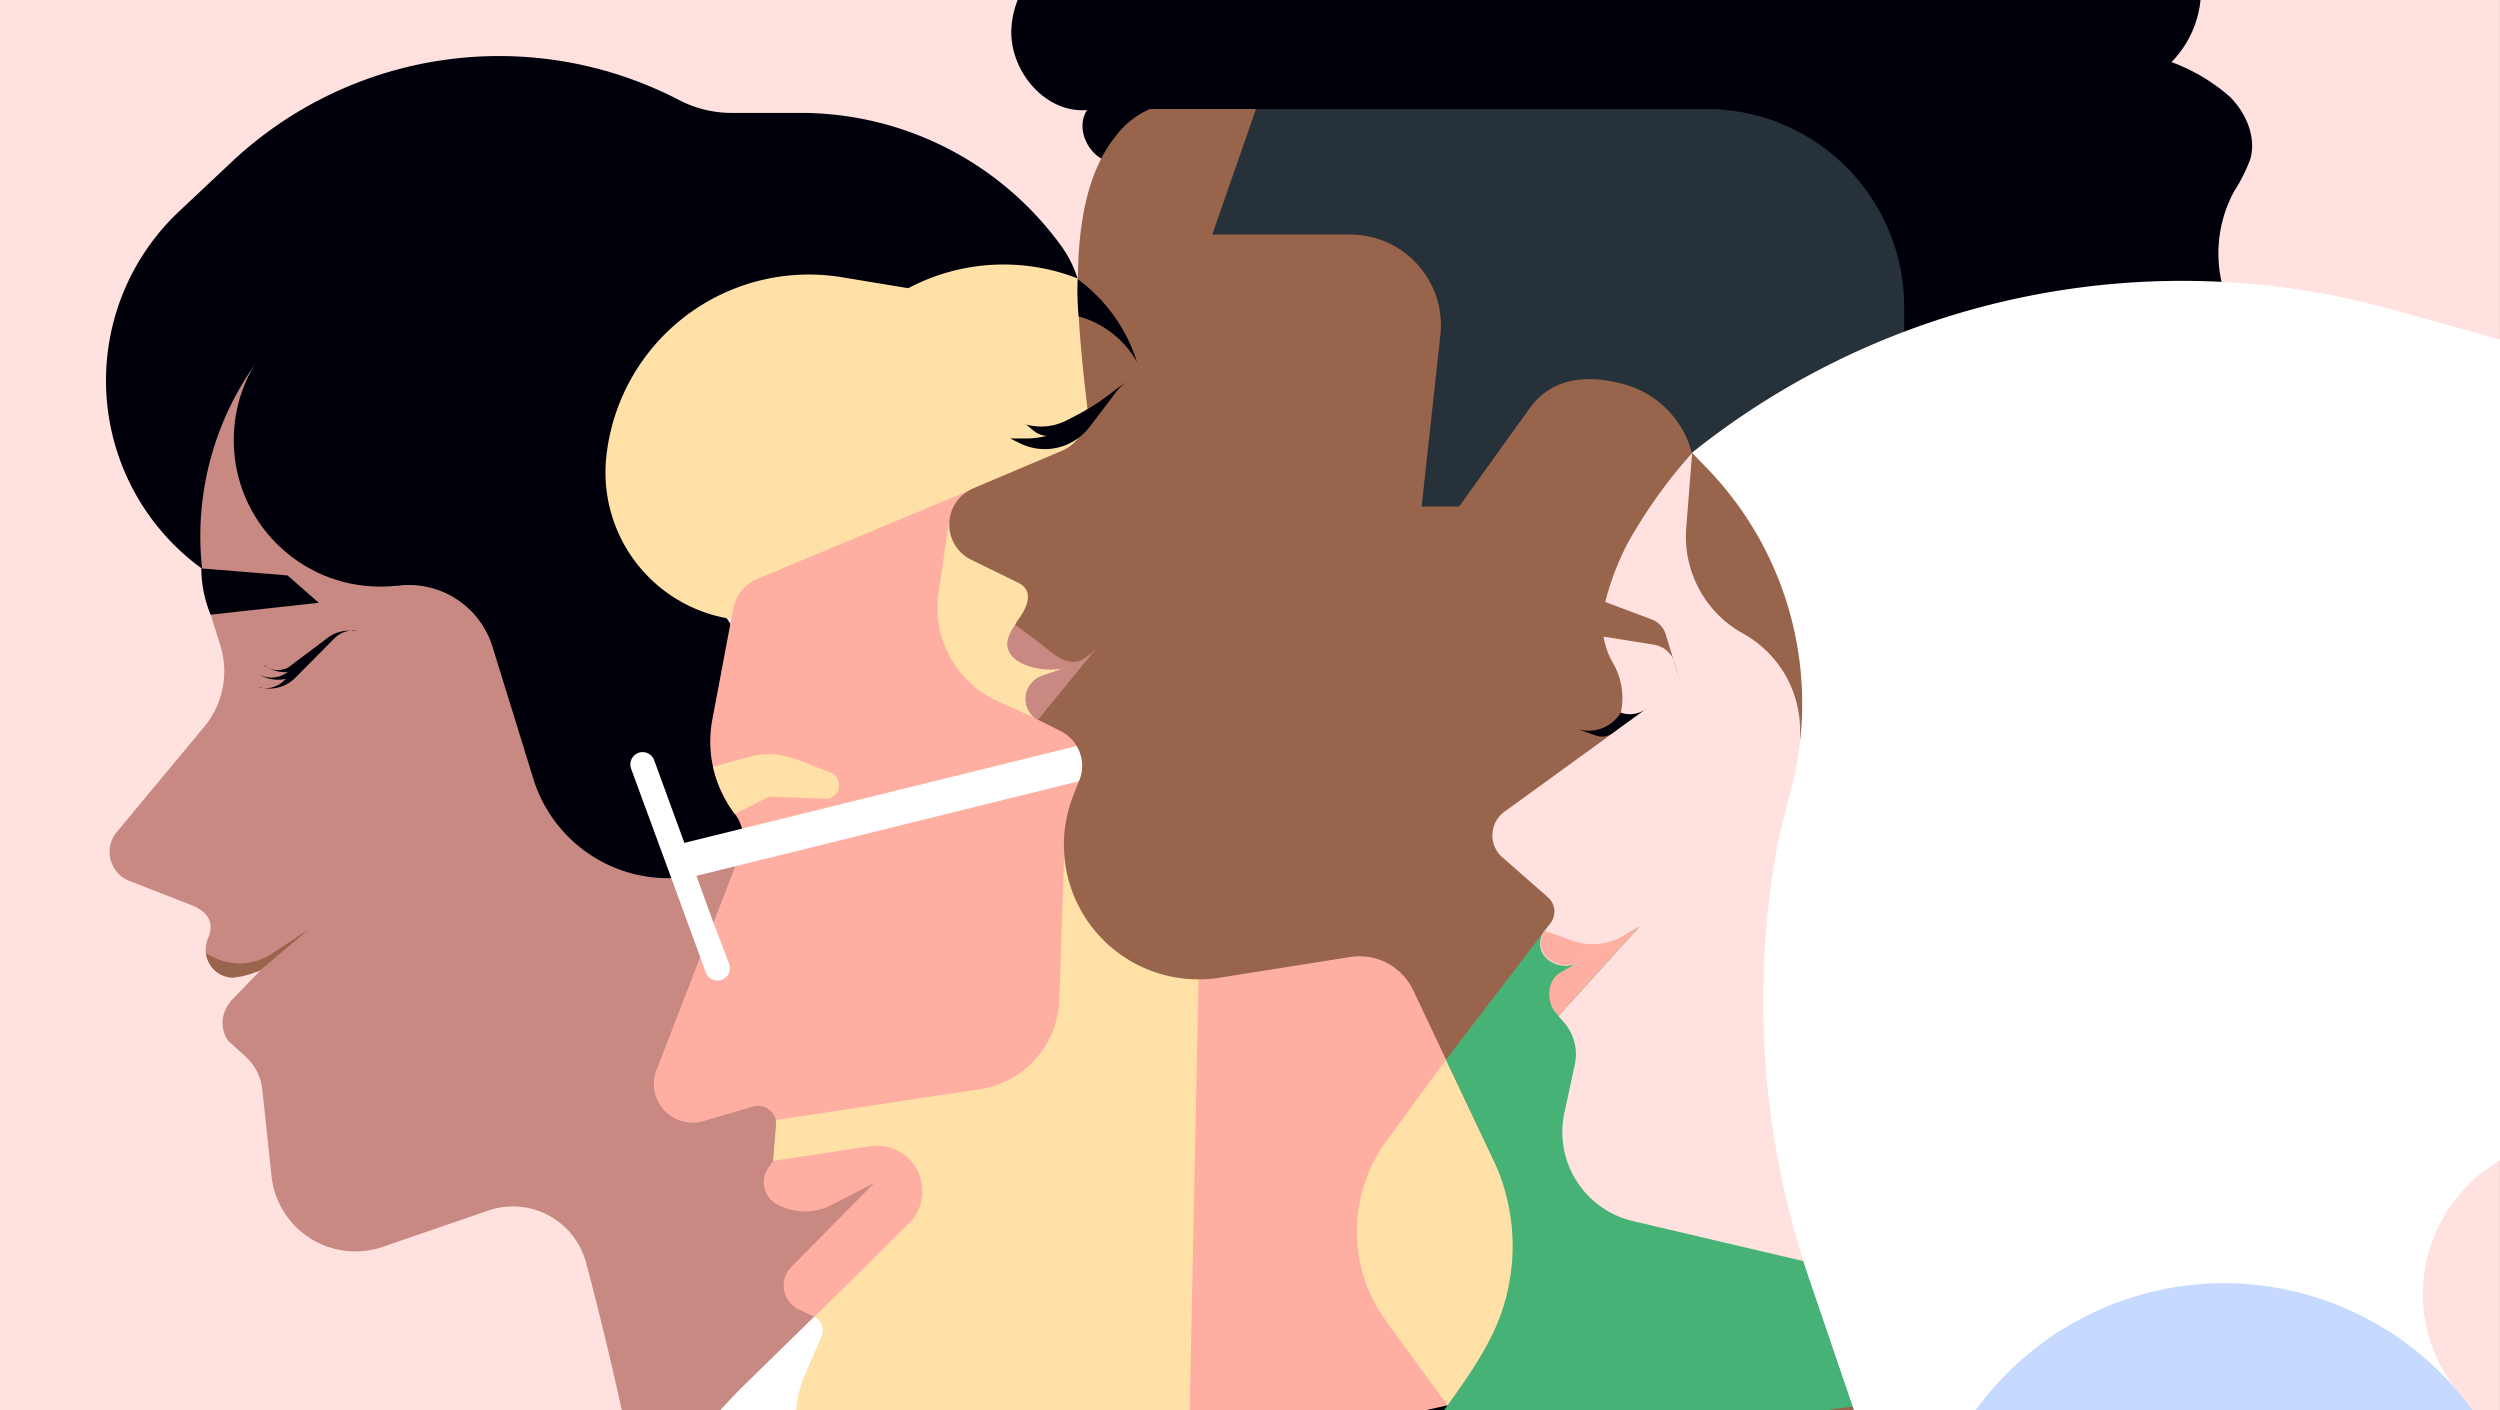 <svg xmlns="http://www.w3.org/2000/svg" xmlns:xlink="http://www.w3.org/1999/xlink" viewBox="0 0 312 176"><rect x="0" y="0" width="312" height="176" fill="#808080" stroke="none"/><defs><clipPath id="clip-path"><rect width="312" height="176" style="fill:none"/></clipPath></defs><title>Homepage Hero_Mobile</title><g id="Layer_2" data-name="Layer 2"><g style="clip-path:url(#clip-path)"><rect x="-35.67" y="-136.07" width="347.66" height="428.01" style="fill:#ffe2e0"/><path d="M25.16,70.94h0a29,29,0,0,1-2.8-44.57l6.54-6.15a48.74,48.74,0,0,1,55.86-7.73h0a14.16,14.16,0,0,0,6.53,1.6h8.62a40.18,40.18,0,0,1,32.5,16.56h0a14.32,14.32,0,0,1,2.6,6.41l5.61,39.17Z" style="fill:#00000b"/><path d="M123.06,127.57l-21.52,36.8-8.7,8.55a33.73,33.73,0,0,0-9.72,19L81.8,202.28c0-8.48-5-31.05-8.66-44.7a9.45,9.45,0,0,0-12.27-6.48l-13.08,4.5a10.53,10.53,0,0,1-13.91-8.86L32.74,136a6.55,6.55,0,0,0-2.09-4.14l-2.21-2a4,4,0,0,1,1.33-5.66h0a19.6,19.6,0,0,0,8.54-10.28l2.2,2.61S32.85,122,29,122a3.38,3.38,0,0,1-2.44-1.14l0,0A3.58,3.58,0,0,1,26,117c.53-1.27.53-2.94-2-4l-8-3.12a3.9,3.9,0,0,1-1.41-6.07l10.9-13.11a10.82,10.82,0,0,0,2-10.16l-.82-2.63a37.06,37.06,0,0,1,12.32-40l13.88-11Z" style="fill:#c78982"/><circle cx="47.46" cy="54.92" r="18.29" style="fill:#00000b"/><path d="M33.67,42.72,44.36,27.06l10-4.5L100,91.15l-8,16.19h0A17.6,17.6,0,0,1,66.57,97.22l-5.1-16.49a10.94,10.94,0,0,0-11.82-7.64h0Z" style="fill:#00000b"/><path d="M25.16,70.94l10.72.87,3.91,3.42L26.27,76.71l-.15-.41a15.53,15.53,0,0,1-1-5.36Z" style="fill:#00000b"/><path d="M44.42,78.7a3.32,3.32,0,0,0-2.72,1l-3.41,3.44,0,0h0l-1.43,1.44a4.57,4.57,0,0,1-4.39,1.21l-.16,0a3.31,3.31,0,0,0,3.14-.85l.23-.22a4.59,4.59,0,0,1-3.29-.51l-.15-.08a3.28,3.28,0,0,0,3.25,0l.46-.25a4.5,4.5,0,0,1-2.89-.8L32.87,83a2.42,2.42,0,0,0,.63.34A2.38,2.38,0,0,0,35,83.6a2.2,2.2,0,0,0,.52-.13l.14,0h0a2.22,2.22,0,0,0,.42-.25l.17-.13h0l4.39-3.3.4-.3a4.53,4.53,0,0,1,3.17-.75Z" style="fill:#00000b"/><path d="M35.88,83.25a.5.5,0,0,1-.13,0l0,0Z" style="fill:#00000b"/><path d="M35.88,83.25a.5.5,0,0,1-.13,0l0,0Z" style="fill:#00000b"/><path d="M35.88,83.25a.5.5,0,0,1-.13,0l0,0Z" style="fill:#c78982"/><path d="M101.65,164.35,92,173.74l-4.19,4.44a24.7,24.7,0,0,0-6.53,20.13h0a91.65,91.65,0,0,1-4,41.09L59.57,291.94H125.2l27.67-117.29Z" style="fill:#fff"/><path d="M149.8,77.46H94.06a18.49,18.49,0,0,1-18.4-20.37h0A25.42,25.42,0,0,1,105.08,34.6l29.54,4.89Z" style="fill:#ffe1a8"/><path d="M160.65,96.56,111,71.16a18.5,18.5,0,0,1-7.1-26.52h0A25.41,25.41,0,0,1,140.37,38l24.07,17.81Z" style="fill:#ffe1a8"/><path d="M180.46,132.25l-3.77,5.16a29.89,29.89,0,0,0-1.46,33.08l11.47,19,23.69-16.57L201.85,139Z" style="fill:#ffe1a8"/><path d="M132.28,56.5,94.57,72.22A5.14,5.14,0,0,0,91.5,76L88.9,89.8a14.84,14.84,0,0,0,2.81,11.78h0a5,5,0,0,1,.7,4.87L82,133.36a4.83,4.83,0,0,0,5.79,6.55l6.14-1.8a2.3,2.3,0,0,1,2.95,2.41l-.38,4.36-.58.82a3.13,3.13,0,0,0,1,4.57h0a7.3,7.3,0,0,0,6.87.11l5.33-2.76L98.76,158.11a3.3,3.3,0,0,0,.94,5.31l2,.92a1.88,1.88,0,0,1,.91,2.43l-2.12,4.94a13.29,13.29,0,0,0,15.1,18.21l65.12-14.54,25-34.91-28.91-35.76L135.8,63.28Z" style="fill:#ffafa1"/><path d="M118.48,64.83,117.13,74a12.82,12.82,0,0,0,7.39,13.52l5,2.26,14-11.87L131,66Z" style="fill:#ffe1a8"/><path d="M149.8,111.64l-1.47,71.1-33,7.21a13.1,13.1,0,0,1-2.79.3h0a13.3,13.3,0,0,1-12.12-18.55l2.12-4.93a1.86,1.86,0,0,0-.91-2.42l11.8-11.66a5.67,5.67,0,0,0-4.84-9.64l-12.1,1.83.36-4.36a2.27,2.27,0,0,0-.05-.74h0l25.49-3.85a11.65,11.65,0,0,0,9.9-11.13l.67-19.54Z" style="fill:#ffe1a8"/><path d="M180.46,132.25l17.66,18.37-17.46,24.76L173,164.9a19.06,19.06,0,0,1,0-22.46Z" style="fill:#ffe1a8"/><path d="M99.4,94.77l4.23,1.64a1.69,1.69,0,0,1,1,2.15h0a1.7,1.7,0,0,1-1.67,1.13L96,99.41l-4.29,2.17-.34-.49A15.64,15.64,0,0,1,89,95.68h0l4.53-1.23A9.43,9.43,0,0,1,99.4,94.77Z" style="fill:#ffe1a8"/><path d="M89.87,122.34h0a1.55,1.55,0,0,1-1.79-1l-2.4-6.56-2.93-8-4-10.88a1.55,1.55,0,0,1,1.11-2h0a1.54,1.54,0,0,1,1.79,1l4.67,12.78,2.77,7.61L91,120.3A1.55,1.55,0,0,1,89.87,122.34Z" style="fill:#fff"/><polygon points="153.57 92.81 85.89 109.56 84.88 105.32 152.74 88.56 153.57 92.81" style="fill:#fff"/><path d="M180.66,175.38,135,185.5a6.09,6.09,0,0,0-4.45,7.94l2.75,7.63a28.71,28.71,0,0,1,.48,18l-22,72.85h61.92Z" style="fill:#00000b"/><path d="M139.61,20.31c-3.17.29-5.69-3.92-3.94-6.58-5.21.46-9.7-4.9-9.45-10.12s4.24-9.72,9-11.9c.71-.33,2,.34,1.32.72a18.37,18.37,0,0,1,4.25-14.34,18.41,18.41,0,0,1,13.6-6.24c2.5-6.33,8.11-11.14,14.46-13.61s13.37-2.78,20.12-1.92a23.9,23.9,0,0,0,5.06.35,23.08,23.08,0,0,0,4.74-1.15c12.84-3.94,27.71-4.12,38.76,3.51,2.59,1.8,4.95,4,7.84,5.3,3.79,1.7,8.34,1.76,11.66,4.27s4.68,7.27,4.87,11.6c.08,1.68.09,3.53,1.17,4.82s2.55,1.56,3.95,2.15a12.91,12.91,0,0,1,7.46,9.22A12.91,12.91,0,0,1,271,7.75a23,23,0,0,1,7.3,4.34c2,2,3.31,5,2.54,7.75a19.8,19.8,0,0,1-2,4,16.28,16.28,0,0,0-.72,14.07c-13.68,1.4-26.46,9.94-40.12,8.37-6.12-.7-11.81-3.41-17.31-6.2C211.26,35.27,202,30.13,192,26.72c-16.92-5.79-35.1-6.38-53-6.92" style="fill:#00000b"/><path d="M147.13,13.6h65.81a24.7,24.7,0,0,1,24.7,24.7v29a0,0,0,0,1,0,0h-90.5a0,0,0,0,1,0,0V13.6A0,0,0,0,1,147.13,13.6Z" style="fill:#263139"/><path d="M244.19,117.91l-55.52,31.66-12.31-26a7.41,7.41,0,0,0-7.82-4.14L152.31,122A16.79,16.79,0,0,1,134.1,98.9l.61-1.55a4.83,4.83,0,0,0-2.31-6.09l-2.86-1.44a3,3,0,0,1-1-4.26h0a3,3,0,0,1,1.64-1.25l3.17-1.09c1.52-.54,3.49-1,2.7-.67-3.92,1.8-11.52-.73-9.34-4.61.07-.12.11-.24.18-.36h0c.1-.19,3.08-3.61,0-4.94l-5.68-2.78a4.9,4.9,0,0,1,.24-8.91l10.81-4.58a5.33,5.33,0,0,0,3.42-5.66l-.14-1.23c-1.12-9.85-2.68-24.55,3.69-32.48a10.66,10.66,0,0,1,4.29-3.4h13.23l-5.46,15.67H168.5a11.33,11.33,0,0,1,11.26,12.56l-2.34,21.38h4.68l8.82-12.29s0,0,0,0c2.89-3.92,7.33-4.21,11.94-2.91a12,12,0,0,1,8.28,8.51,12.44,12.44,0,0,1-3.39,12.24h0l-.05,0-5.59,5a4.62,4.62,0,0,0,0,6.92Z" style="fill:#99644c"/><path d="M126.06,54.72l1.23.6A7,7,0,0,0,136,53.25l3.3-4.33a4.93,4.93,0,0,1,1.44-1.29l1.1-.66-1.54.92a9.64,9.64,0,0,0-.84.58l-5.27,4.15a9.88,9.88,0,0,1-6.08,2.1Z" style="fill:#00000b"/><path d="M128,52.92l1,.84a2.88,2.88,0,0,0,3,.39l2.29-1,5.53-5-.94.75a28.2,28.2,0,0,1-4.45,2.88l-1.29.67a7,7,0,0,1-5.21.49Z" style="fill:#00000b"/><path d="M141.9,45.18a12,12,0,0,0-7.28-5.69,31.55,31.55,0,0,1-.12-4.65,20.46,20.46,0,0,1,7.31,10.07Z" style="fill:#00000b"/><path d="M227.26,291.94H144.8l-4.18-26.68c-3.65-17.82.27-36.28,10.67-50.3l27.08-36.48c3.29-4.42,6.13-8.26,8.06-12.32a25.37,25.37,0,0,0-.2-21.73l-5.77-12.18L193.66,115l14.83-.41,41.68,5.45,30.25,52Z" style="fill:#47b275"/><circle cx="235.42" cy="220.37" r="45" style="fill:#99644c"/><path d="M136.72,81l-7.2,8.83a3,3,0,0,1,.65-5.49c.58-.19,2-.67,3.17-1.1A8.45,8.45,0,0,0,136.72,81Z" style="fill:#c78982"/><path d="M136.72,81l-7.2,8.83a3,3,0,0,1,.65-5.49c.58-.19,2-.67,3.17-1.1A8.45,8.45,0,0,0,136.72,81Z" style="fill:#c78982"/><path d="M136,81.85a6.24,6.24,0,0,1-4,1.68c-3.66.32-7.61-1.5-5.87-4.61.06-.11.11-.24.17-.36s.2-.26.42-.58l2.83,2.11c2.13,1.6,4.32,4.25,7.21.89C136.72,81,136.15,81.69,136,81.85Z" style="fill:#c78982"/><path d="M229.08,169.18l-4-11.79-21.3-5a11.42,11.42,0,0,1-8.54-13.53l1.3-6a6.07,6.07,0,0,0-1.48-5.41l-.57-.63,10.1-11.17-7.49,4.4a3.45,3.45,0,0,1-4.06-.42h0a2.53,2.53,0,0,1-.31-3.41l.77-1a2.39,2.39,0,0,0-.32-3.24l-5.7-5a3.64,3.64,0,0,1,.28-5.68L200.59,92a3.47,3.47,0,0,0,1.21-1.52h0a8.72,8.72,0,0,0-.5-7.74h0a9.93,9.93,0,0,1-1-7.46,33.88,33.88,0,0,1,2.85-7.52,62.65,62.65,0,0,1,8.05-11.25v9.35a15.58,15.58,0,0,0,6.47,12.63h0c4.38,3.15,7.38,8.63,7,14l3.09-.4h0a10.11,10.11,0,0,1,18.9,5.19,10,10,0,0,1-1.95,5.75l-.39.49-.05.06-7.44,9.6a5,5,0,0,0,.63,6.83l-2.38,66.72Z" style="fill:#ffe2e0"/><path d="M217.65,55.88l-6.47.6-.74,9.42a13.83,13.83,0,0,0,7.08,13.16h0a13.8,13.8,0,0,1,7.13,12.06v1.35l6-19Z" style="fill:#99644c"/><path d="M199.18,91.8a2.23,2.23,0,0,0,2.06-.29L206.07,88l-.67.48a3.34,3.34,0,0,1-3.13.45h0a4.68,4.68,0,0,1-5.56,2Z" style="fill:#00000b"/><path d="M221.57,106.87h0c.37-2.2,1.05-5,1.87-8a42.24,42.24,0,0,0-10.28-40.3l-2-2.07h0a97.92,97.92,0,0,1,87.64-17.8L312,42.38V144.8l-1.92,1.3a19.22,19.22,0,0,0-3,28s-13.24-3.75-20.31,1.61l-52.59,39.89,2.45-10.37a29.11,29.11,0,0,0-.78-16.15l-10-29.31A107.88,107.88,0,0,1,221.57,106.87Z" style="fill:#fff"/><path d="M312,181.71v33.43a38.27,38.27,0,1,1-34.44-55A38.36,38.36,0,0,1,312,181.71Z" style="fill:#c6daff"/><polygon points="216.14 291.94 240.19 190.19 307.55 174.65 312 185.72 312 291.94 216.14 291.94" style="fill:#c6daff"/><path d="M198.92,74.6l7.2,2.7a2.88,2.88,0,0,1,1.77,1.89l1.93,6.31L209,82.71a3.24,3.24,0,0,0-2.58-2.25L199.8,79.4Z" style="fill:#99644c"/><path d="M204.6,115.62,197.11,120l0,0a3.43,3.43,0,0,1-4-.45,2.52,2.52,0,0,1-.83-1.87,2.46,2.46,0,0,1,.51-1.52h0l3.33,1.2a7.69,7.69,0,0,0,6.53-.59Z" style="fill:#ffafa1"/><path d="M204.6,115.61l-10.1,11.17-.5-.57h0c-1-1.39-.88-3.77.6-4.76Z" style="fill:#ffafa1"/></g><path d="M38.72,115.86l-6.2,5.22A14.64,14.64,0,0,1,29,122a3.44,3.44,0,0,1-2.44-1.15l0,0a3.42,3.42,0,0,1-.85-1.86l.74.39a7.4,7.4,0,0,0,7.43-.33Z" style="fill:#99644c"/><polygon points="38.72 119.67 38.72 115.86 32.52 121.08 28.69 125.05 37.4 125.05 38.72 119.67" style="fill:#c78982"/></g></svg>